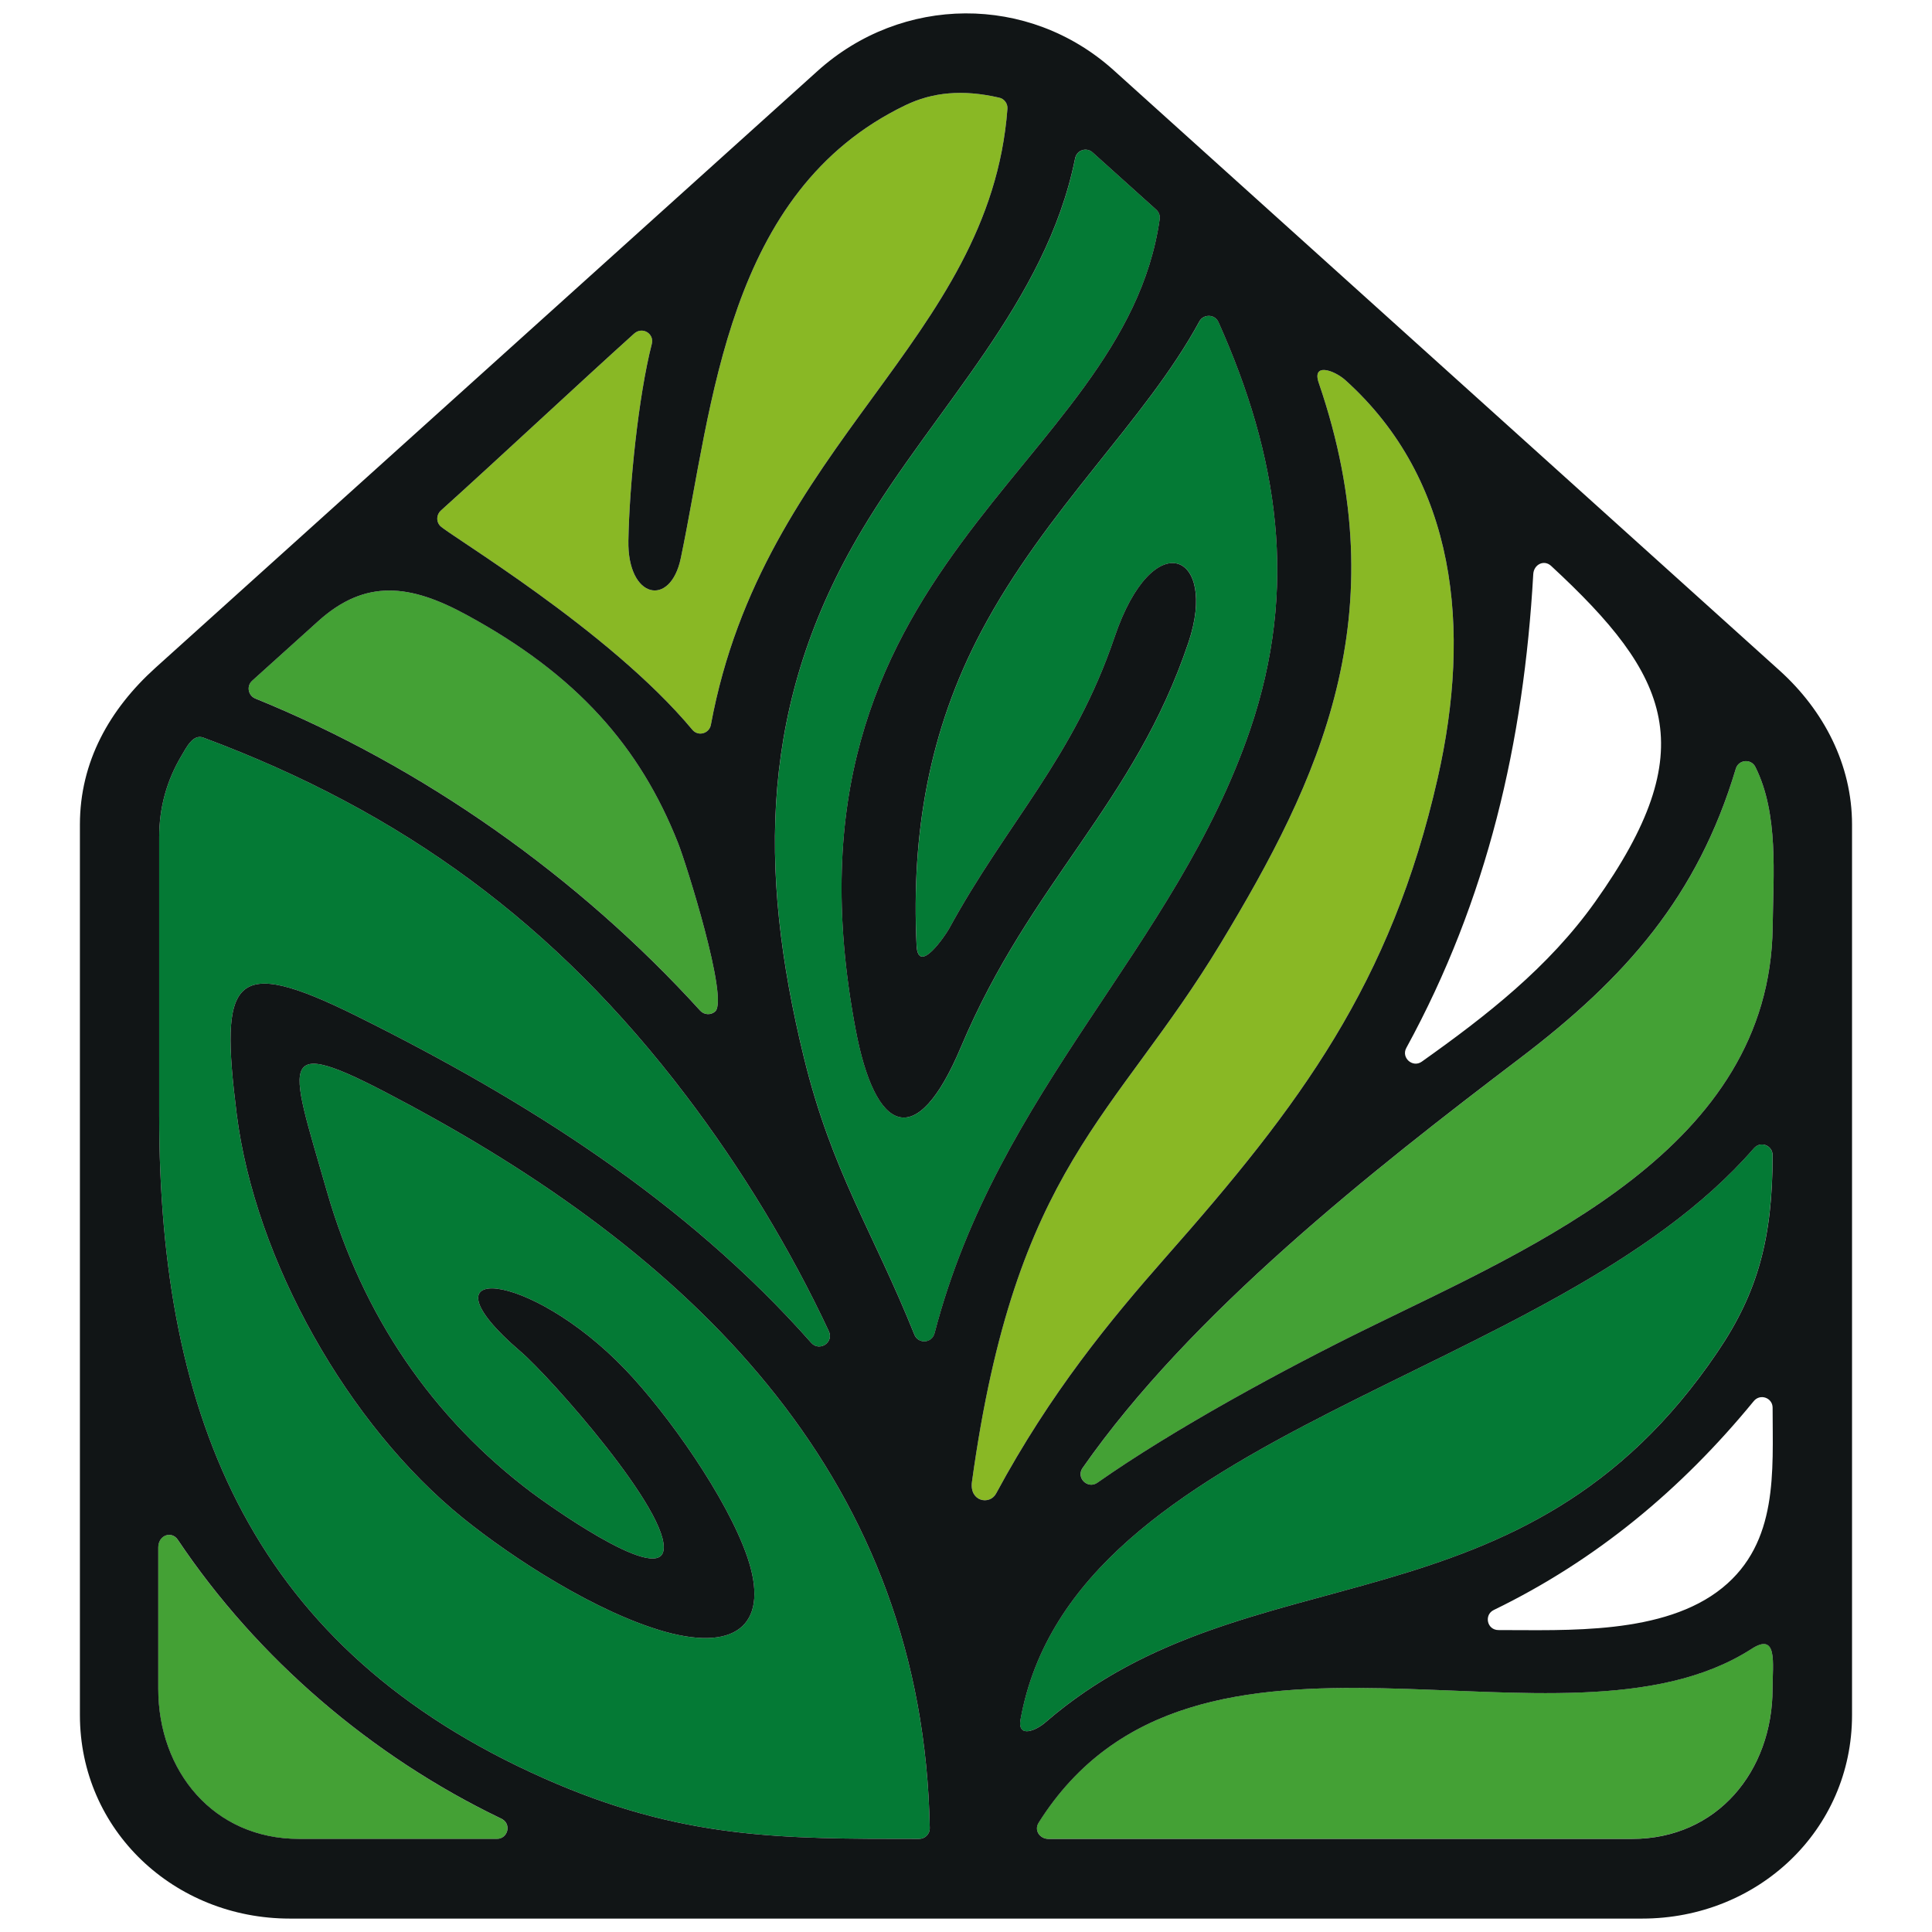 <?xml version="1.0" encoding="utf-8"?>
<!-- Generator: Adobe Illustrator 16.0.0, SVG Export Plug-In . SVG Version: 6.00 Build 0)  -->
<!DOCTYPE svg PUBLIC "-//W3C//DTD SVG 1.1//EN" "http://www.w3.org/Graphics/SVG/1.1/DTD/svg11.dtd">
<svg version="1.1" id="Calque_1" xmlns="http://www.w3.org/2000/svg" xmlns:xlink="http://www.w3.org/1999/xlink" x="0px" y="0px"
	 width="36px" height="36px" viewBox="0 0 36 36" enable-background="new 0 0 36 36" xml:space="preserve">
<path fill="#047A35" d="M17.416,24.84c-0.047,0.195-0.306,0.207-0.376,0.031c-0.78-1.943-1.537-3.035-2.058-5.16
	c-0.866-3.535-0.821-6.649,1.078-9.832c1.357-2.281,3.429-4.24,3.972-6.918c0.029-0.173,0.221-0.22,0.328-0.121
	c0.396,0.356,0.791,0.71,1.186,1.067c0.047,0.042,0.074,0.108,0.064,0.176c-0.668,4.705-7.314,6.367-5.666,15.097
	c0.361,1.924,1.127,2.318,1.963,0.329c1.298-3.081,3.23-4.528,4.24-7.541c0.555-1.659-0.658-2.217-1.377-0.099
	c-0.766,2.26-1.993,3.436-3.087,5.44c-0.066,0.119-0.576,0.877-0.603,0.306c-0.099-2.089,0.232-4.003,1.201-5.84
	c1.214-2.299,3.065-3.935,4.069-5.787c0.076-0.139,0.287-0.138,0.355,0.014c1.119,2.5,1.496,4.949,0.586,7.607
	C21.91,17.645,18.6,20.289,17.416,24.84L17.416,24.84z"/>
<path fill="#44A135" d="M25.473,24.756c-1.543,0.756-3.596,1.869-5.025,2.873c-0.18,0.125-0.402-0.094-0.275-0.275
	c2.014-2.885,5.393-5.541,8.15-7.635c1.975-1.5,3.311-3.018,4.021-5.395c0.051-0.171,0.285-0.193,0.365-0.033
	c0.436,0.871,0.334,2.002,0.322,2.985C32.98,21.391,28.615,23.211,25.473,24.756L25.473,24.756z"/>
<path fill="#047A35" d="M19.488,32.086c-0.182,0.164-0.534,0.309-0.473-0.045c0.979-5.438,9.896-6.307,13.664-10.643
	c0.129-0.148,0.35-0.051,0.35,0.127c0,1.535-0.271,2.555-1.027,3.668C28.373,30.563,23.275,28.814,19.488,32.086L19.488,32.086z"/>
<path fill="#047A35" d="M3.79,13.745c3.705,1.379,6.562,3.467,8.991,6.667c1.039,1.367,1.954,2.877,2.663,4.393
	c0.099,0.209-0.175,0.387-0.327,0.217c-2.349-2.658-5.333-4.529-8.457-6.083c-2.348-1.166-2.566-0.717-2.25,1.815
	c0.342,2.734,2.082,5.807,4.217,7.533c0.942,0.762,2.497,1.762,3.762,2.117c1.391,0.387,1.948-0.195,1.535-1.395
	c-0.376-1.096-1.477-2.658-2.269-3.486c-1.804-1.885-3.924-2.027-1.958-0.342c0.548,0.467,2.814,3.02,2.664,3.721
	c-0.129,0.596-2.224-0.918-2.45-1.088c-1.852-1.393-3.153-3.293-3.82-5.617c-0.729-2.543-1.012-2.984,1.531-1.613
	c5.424,2.916,9.588,7.047,9.703,13.484c0,0.109-0.09,0.197-0.2,0.197c-2.577,0-4.432,0.008-6.999-1.133
	c-5.377-2.391-7.16-6.656-7.16-12.348c0-1.73,0-3.458,0-5.186c0-0.552,0.143-1.061,0.419-1.522C3.47,13.936,3.594,13.67,3.79,13.745
	L3.79,13.745z"/>
<path fill="#44A135" d="M32.625,30.732c0.508-0.338,0.404,0.26,0.404,0.734c0,1.533-1.029,2.799-2.621,2.799
	c-3.623,0-7.246,0-10.869,0c-0.164,0-0.275-0.158-0.186-0.303C22.266,29.34,29.092,32.982,32.625,30.732L32.625,30.732z"/>
<path fill="#44A135" d="M9.328,33.883c0.215,0.092,0.138,0.383-0.069,0.383c-1.23,0-2.459,0-3.688,0
	c-1.593,0-2.623-1.262-2.623-2.799c0-0.877,0-1.754,0-2.631c0-0.232,0.246-0.316,0.363-0.146
	C4.794,30.904,6.929,32.729,9.328,33.883L9.328,33.883z"/>
<path fill="#44A135" d="M13.328,18.845c-0.081,0.074-0.206,0.067-0.28-0.013c-2.266-2.494-5.169-4.55-8.291-5.817
	c-0.134-0.055-0.168-0.233-0.058-0.332c0.41-0.369,0.819-0.739,1.229-1.108c0.883-0.795,1.717-0.689,2.765-0.119
	c2.062,1.119,3.235,2.464,3.941,4.25C12.786,16.087,13.58,18.614,13.328,18.845L13.328,18.845z"/>
<path fill="#89B825" d="M22.748,17.574c1.83-3.032,3.305-6.112,1.828-10.431c-0.141-0.392,0.281-0.25,0.496-0.057
	c2.068,1.864,2.35,4.624,1.717,7.413c-0.871,3.837-2.563,6.092-5.07,8.93c-1.033,1.174-2.141,2.514-3.159,4.402
	c-0.12,0.219-0.499,0.148-0.449-0.219C18.923,21.715,20.768,20.854,22.748,17.574L22.748,17.574z"/>
<path fill="#89B825" d="M16.875,1.959c0.504-0.242,1.064-0.295,1.735-0.141c0.098,0.017,0.17,0.108,0.162,0.21
	c-0.328,4.332-4.55,6.215-5.526,11.479c-0.03,0.162-0.237,0.222-0.345,0.091c-1.552-1.863-4.551-3.635-4.704-3.803
	C8.125,9.714,8.133,9.589,8.213,9.515c1.021-0.919,2.58-2.377,3.602-3.298c0.154-0.139,0.379,0,0.331,0.189
	c-0.251,0.978-0.419,2.643-0.437,3.669c-0.019,1.083,0.783,1.25,0.976,0.328C13.28,7.564,13.531,3.566,16.875,1.959L16.875,1.959z"
	/>
<path fill-rule="evenodd" clip-rule="evenodd" fill="#111516" d="M12.685,10.403c0.595-2.839,0.846-6.837,4.19-8.444
	c0.504-0.242,1.064-0.295,1.735-0.141c0.098,0.017,0.17,0.108,0.162,0.21c-0.328,4.332-4.55,6.215-5.526,11.479
	c-0.03,0.162-0.237,0.222-0.345,0.091c-1.552-1.863-4.551-3.635-4.704-3.803C8.125,9.714,8.133,9.589,8.213,9.515
	c1.021-0.919,2.58-2.377,3.602-3.298c0.154-0.139,0.379,0,0.331,0.189c-0.251,0.978-0.419,2.643-0.437,3.669
	C11.69,11.158,12.492,11.325,12.685,10.403L12.685,10.403z M14.981,19.711c-0.866-3.535-0.821-6.649,1.078-9.832
	c1.357-2.281,3.429-4.24,3.972-6.918c0.029-0.173,0.221-0.22,0.328-0.121c0.396,0.356,0.791,0.71,1.186,1.067
	c0.047,0.042,0.074,0.108,0.064,0.176c-0.668,4.705-7.314,6.367-5.666,15.097c0.361,1.924,1.127,2.318,1.963,0.329
	c1.298-3.081,3.23-4.528,4.24-7.541c0.555-1.659-0.658-2.217-1.377-0.099c-0.766,2.26-1.993,3.436-3.087,5.44
	c-0.066,0.119-0.576,0.877-0.603,0.306c-0.099-2.089,0.232-4.003,1.201-5.84c1.214-2.299,3.065-3.935,4.069-5.787
	c0.076-0.139,0.287-0.138,0.355,0.014c1.119,2.5,1.496,4.949,0.586,7.607c-1.381,4.035-4.691,6.68-5.875,11.23
	c-0.047,0.195-0.306,0.207-0.376,0.031C16.259,22.928,15.502,21.836,14.981,19.711L14.981,19.711z M8.693,11.457
	c2.062,1.119,3.235,2.464,3.941,4.25c0.152,0.381,0.946,2.908,0.694,3.139c-0.081,0.074-0.206,0.067-0.28-0.013
	c-2.266-2.494-5.169-4.55-8.291-5.817c-0.134-0.055-0.168-0.233-0.058-0.332c0.41-0.369,0.819-0.739,1.229-1.108
	C6.811,10.78,7.645,10.886,8.693,11.457L8.693,11.457z M3.79,13.745c3.705,1.379,6.562,3.467,8.991,6.667
	c1.039,1.367,1.954,2.877,2.663,4.393c0.099,0.209-0.175,0.387-0.327,0.217c-2.349-2.658-5.333-4.529-8.457-6.083
	c-2.348-1.166-2.566-0.717-2.25,1.815c0.342,2.734,2.082,5.807,4.217,7.533c0.942,0.762,2.497,1.762,3.762,2.117
	c1.391,0.387,1.948-0.195,1.535-1.395c-0.376-1.096-1.477-2.658-2.269-3.486c-1.804-1.885-3.924-2.027-1.958-0.342
	c0.548,0.467,2.814,3.02,2.664,3.721c-0.129,0.596-2.224-0.918-2.45-1.088c-1.852-1.393-3.153-3.293-3.82-5.617
	c-0.729-2.543-1.012-2.984,1.531-1.613c5.424,2.916,9.588,7.047,9.703,13.484c0,0.109-0.09,0.197-0.2,0.197
	c-2.577,0-4.432,0.008-6.999-1.133c-5.377-2.391-7.16-6.656-7.16-12.348c0-1.73,0-3.458,0-5.186c0-0.552,0.143-1.061,0.419-1.522
	C3.47,13.936,3.594,13.67,3.79,13.745L3.79,13.745z M5.4,35.75c8.4,0,16.799,0,25.2,0c2.15,0,3.91-1.643,3.91-3.793
	c0-5.371,0-11.221,0-16.592c0-1.117-0.527-2.127-1.348-2.869c-4.137-3.729-8.273-7.458-12.41-11.187
	c-1.584-1.427-3.95-1.405-5.524,0.019L2.897,12.443c-0.855,0.772-1.408,1.75-1.408,2.922c0,5.371,0,11.221,0,16.592
	C1.489,34.107,3.249,35.75,5.4,35.75L5.4,35.75z M18.111,27.613c0.813-5.898,2.657-6.76,4.637-10.039
	c1.83-3.032,3.305-6.112,1.828-10.431c-0.141-0.392,0.281-0.25,0.496-0.057c2.068,1.864,2.35,4.624,1.717,7.413
	c-0.871,3.837-2.563,6.092-5.07,8.93c-1.033,1.174-2.141,2.514-3.159,4.402C18.44,28.051,18.061,27.98,18.111,27.613L18.111,27.613z
	 M26.205,19.526c1.512-2.767,2.188-5.697,2.365-8.828c0.01-0.179,0.199-0.276,0.332-0.154c2.227,2.059,2.844,3.418,0.822,6.26
	c-0.867,1.22-2.025,2.122-3.232,2.979C26.324,19.902,26.104,19.71,26.205,19.526L26.205,19.526z M32.344,14.324
	c0.051-0.171,0.285-0.193,0.365-0.033c0.436,0.871,0.334,2.002,0.322,2.985c-0.051,4.115-4.416,5.936-7.559,7.48
	c-1.543,0.756-3.596,1.869-5.025,2.873c-0.18,0.125-0.402-0.094-0.275-0.275c2.014-2.885,5.393-5.541,8.15-7.635
	C30.297,18.219,31.633,16.701,32.344,14.324L32.344,14.324z M19.016,32.041c0.979-5.438,9.896-6.307,13.664-10.643
	c0.129-0.148,0.35-0.051,0.35,0.127c0,1.535-0.271,2.555-1.027,3.668c-3.629,5.369-8.727,3.621-12.514,6.893
	C19.307,32.25,18.955,32.395,19.016,32.041L19.016,32.041z M3.312,28.689c1.483,2.215,3.617,4.039,6.017,5.193
	c0.215,0.092,0.138,0.383-0.069,0.383c-1.23,0-2.459,0-3.688,0c-1.593,0-2.623-1.262-2.623-2.799c0-0.877,0-1.754,0-2.631
	C2.949,28.604,3.195,28.52,3.312,28.689L3.312,28.689z M19.354,33.963c2.912-4.623,9.738-0.98,13.271-3.23
	c0.508-0.338,0.404,0.26,0.404,0.734c0,1.533-1.029,2.799-2.621,2.799c-3.623,0-7.246,0-10.869,0
	C19.375,34.266,19.264,34.107,19.354,33.963L19.354,33.963z M27.834,30c1.912-0.928,3.498-2.25,4.842-3.889
	c0.121-0.152,0.354-0.064,0.354,0.119c0,1.184,0.111,2.508-0.936,3.357c-1.088,0.883-2.916,0.785-4.168,0.787
	C27.707,30.377,27.648,30.09,27.834,30L27.834,30z"/>
</svg>
